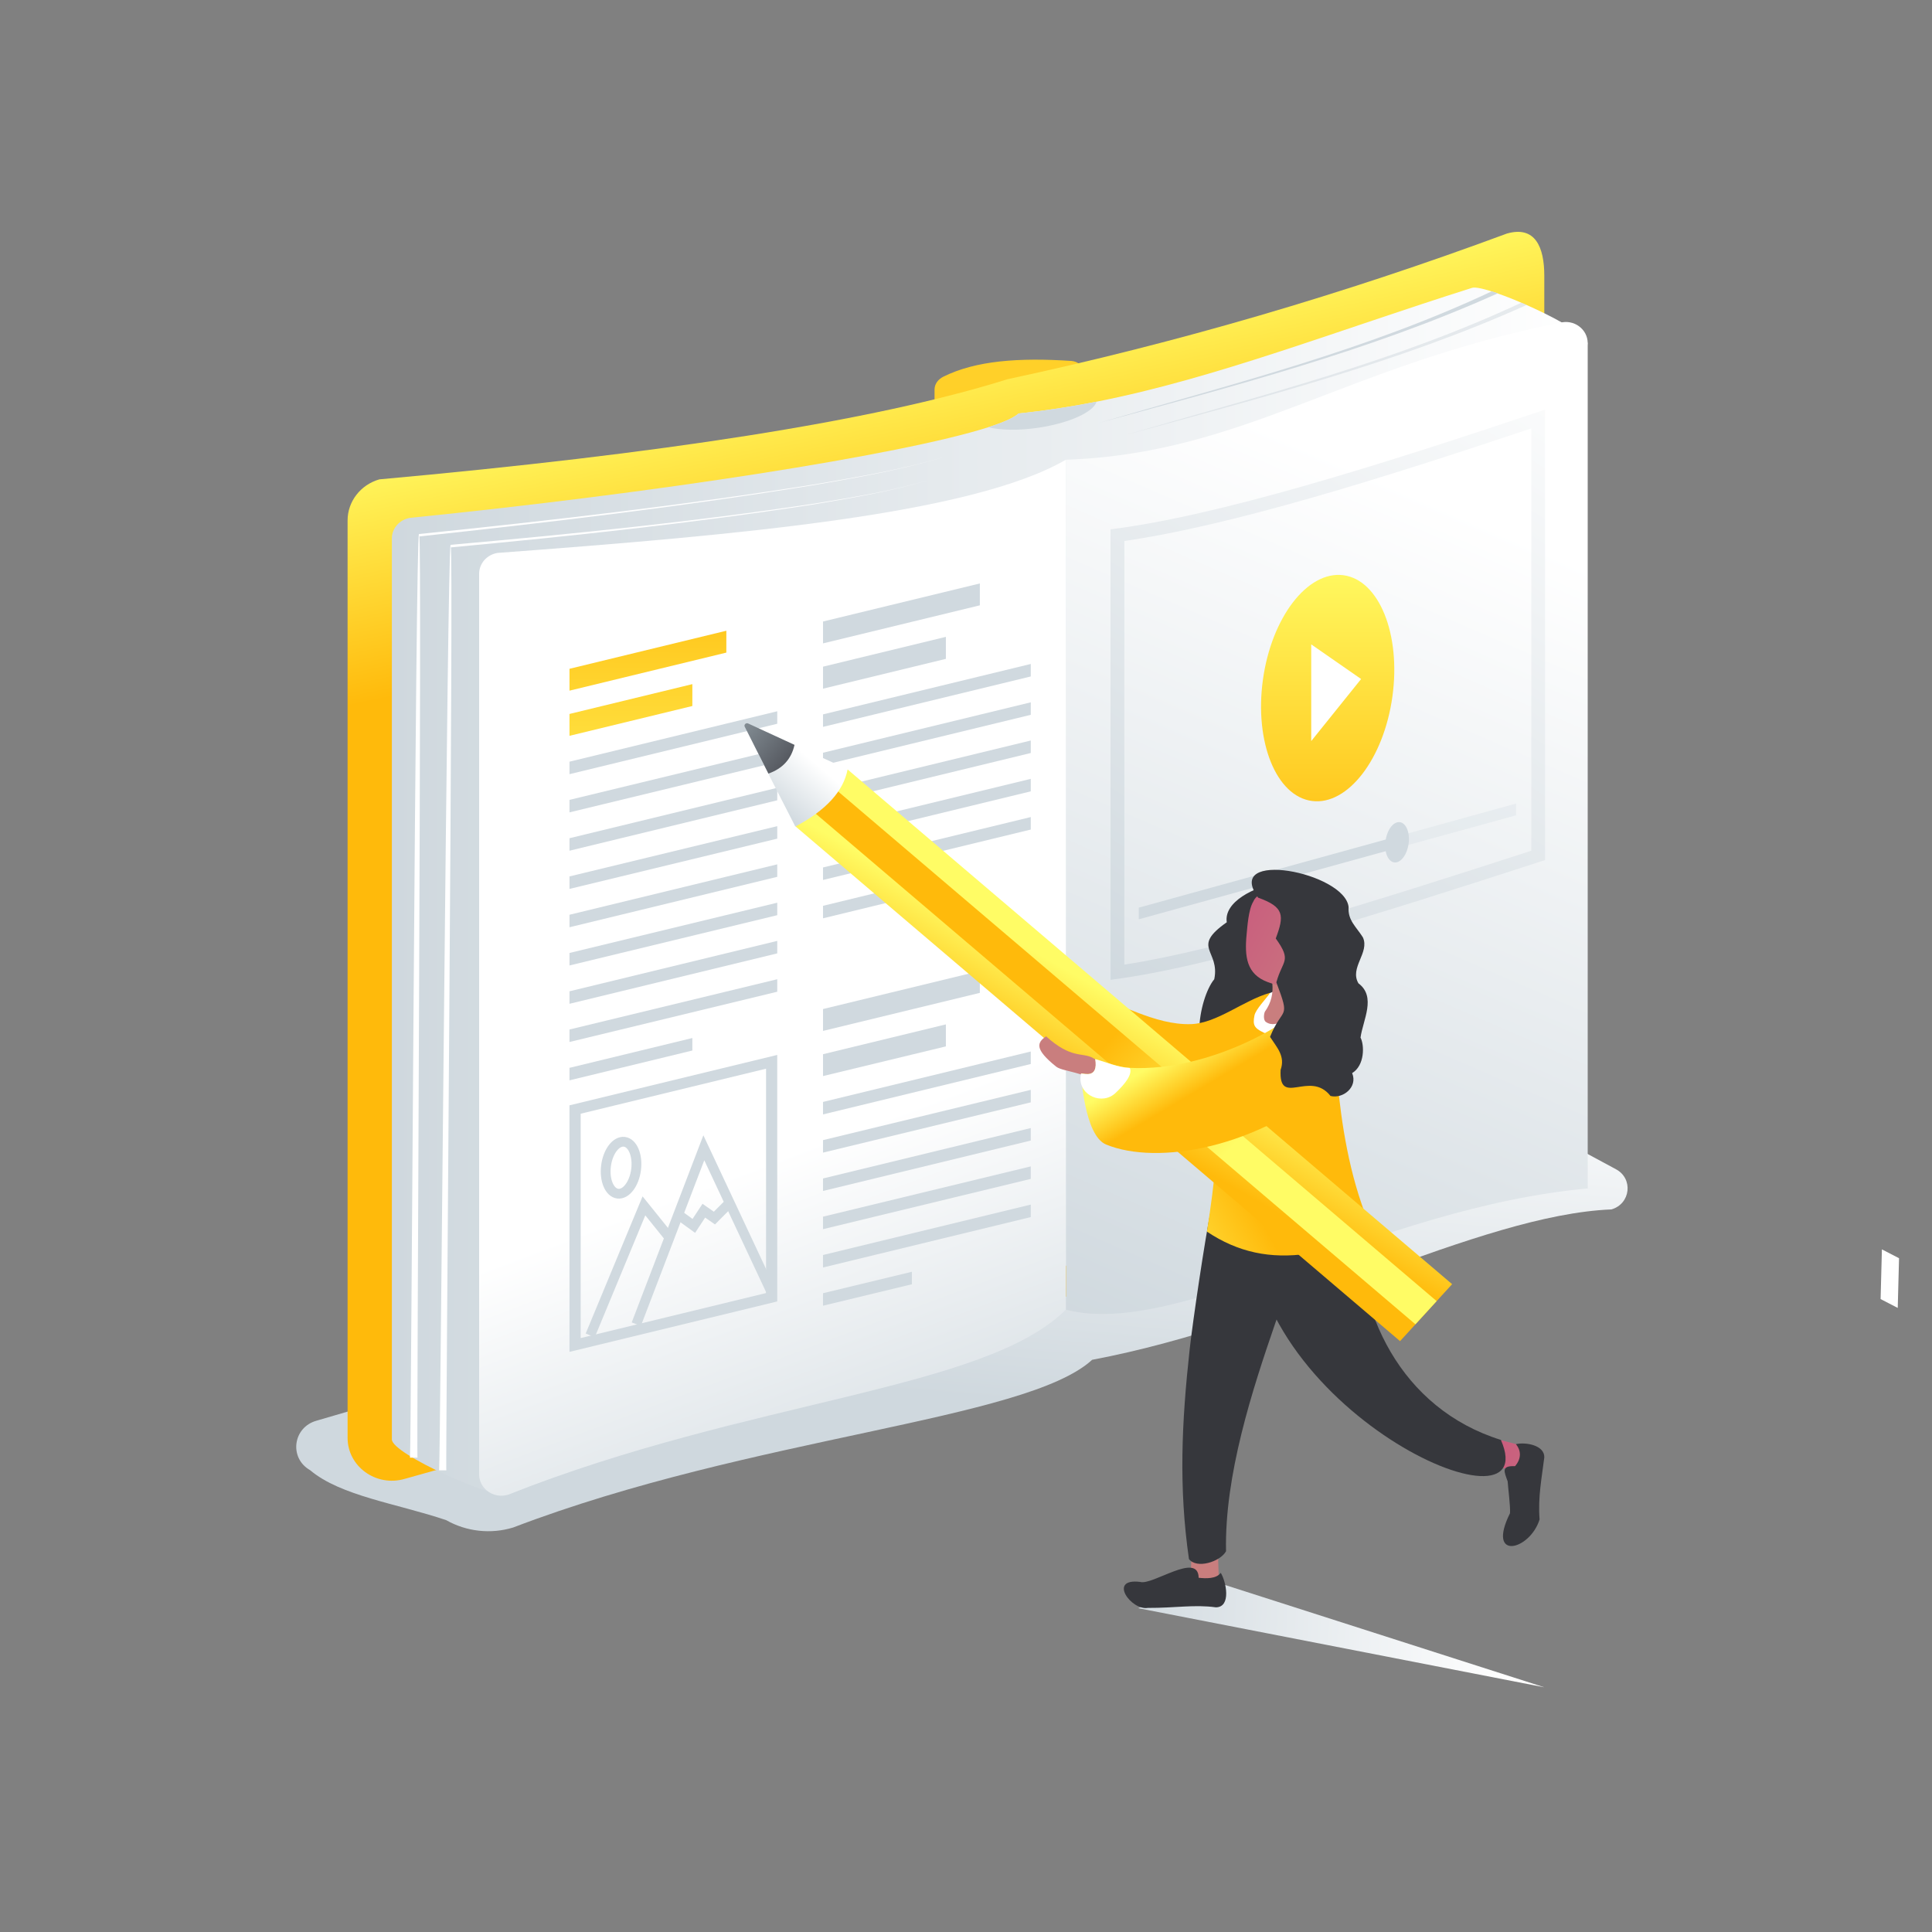 <svg fill="none" height="150" viewBox="0 0 150 150" width="150" xmlns="http://www.w3.org/2000/svg" xmlns:xlink="http://www.w3.org/1999/xlink"><rect x="0" y="0" width="150" height="150" fill="#808080" stroke="none"/><linearGradient id="a"><stop offset="0" stop-color="#cfd8de"/><stop offset="1" stop-color="#fff"/></linearGradient><linearGradient id="b" gradientUnits="userSpaceOnUse" x1="74.134" x2="76.625" xlink:href="#a" y1="108.42" y2="78.46"/><linearGradient id="c"><stop offset="0" stop-color="#fffc65"/><stop offset="1" stop-color="#ffba0b"/></linearGradient><linearGradient id="d" gradientUnits="userSpaceOnUse" x1="4.65" x2="45.513" xlink:href="#c" y1="-147.874" y2="126.26"/><linearGradient id="e" gradientUnits="userSpaceOnUse" x1="64.607" x2="68.599" xlink:href="#c" y1="27.129" y2="46.108"/><linearGradient id="f" gradientUnits="userSpaceOnUse" x1="30.414" x2="123.257" xlink:href="#a" y1="69.202" y2="69.202"/><linearGradient id="g" gradientUnits="userSpaceOnUse" x1="84.142" x2="112.561" xlink:href="#a" y1="104.66" y2="39.142"/><linearGradient id="h" gradientUnits="userSpaceOnUse" x1="86.267" x2="121.258" xlink:href="#a" y1="77.802" y2="24.529"/><linearGradient id="i" gradientUnits="userSpaceOnUse" x1="103.09" x2="103.09" xlink:href="#c" y1="42.85" y2="67.801"/><linearGradient id="j" gradientUnits="userSpaceOnUse" x1="77.436" x2="65.892" xlink:href="#a" y1="118.431" y2="87.767"/><linearGradient id="k" gradientUnits="userSpaceOnUse" x1="50.087" x2="50.385" xlink:href="#c" y1="69.886" y2="42.587"/><linearGradient id="l" gradientUnits="userSpaceOnUse" x1="48.819" x2="49.106" xlink:href="#c" y1="69.864" y2="42.575"/><linearGradient id="m" gradientUnits="userSpaceOnUse" x1="85.661" x2="117.378" xlink:href="#a" y1="125.631" y2="127.524"/><linearGradient id="n"><stop offset="0" stop-color="#c94e7e"/><stop offset="1" stop-color="#c97e7e"/></linearGradient><linearGradient id="o" gradientUnits="userSpaceOnUse" x1="8.434" x2="34.126" xlink:href="#n" y1="99.226" y2="121.39"/><linearGradient id="p" gradientUnits="userSpaceOnUse" x1="112.215" x2="125.199" xlink:href="#n" y1="112.607" y2="114.24"/><linearGradient id="q" gradientUnits="userSpaceOnUse" x1="83.673" x2="94.053" xlink:href="#c" y1="93.855" y2="87.966"/><linearGradient id="r" gradientUnits="userSpaceOnUse" x1="31.441" x2="44.203" xlink:href="#n" y1="74.214" y2="78.189"/><linearGradient id="s" gradientUnits="userSpaceOnUse" x1="91.079" x2="105.148" xlink:href="#n" y1="69.105" y2="76.635"/><linearGradient id="t" gradientUnits="userSpaceOnUse" x1="89.109" x2="85.004" xlink:href="#c" y1="78.873" y2="86.101"/><linearGradient id="u" gradientUnits="userSpaceOnUse" x1="95.64" x2="86.328" xlink:href="#c" y1="89.08" y2="80.568"/><linearGradient id="v" gradientUnits="userSpaceOnUse" x1="59.237" x2="62.375" xlink:href="#a" y1="62.146" y2="58.452"/><linearGradient id="w" gradientUnits="userSpaceOnUse" x1="57.124" x2="61.584" y1="56.137" y2="59.931"><stop offset="0" stop-color="#88939a"/><stop offset="1" stop-color="#4d4f56"/></linearGradient><linearGradient id="x" gradientUnits="userSpaceOnUse" x1="42.9" x2="41.681" xlink:href="#n" y1="101.424" y2="96.675"/><linearGradient id="y" gradientUnits="userSpaceOnUse" x1="92.081" x2="93.86" xlink:href="#c" y1="81.165" y2="84.165"/><path d="m147.441 97.689-.101 3.858-1.331-.688.102-3.858z" fill="#fff"/><path d="m113.467 84.329-88.902 25.976c-1.828.518-2.136 2.9-.491 3.837 2.376 2.007 6.74 2.591 10.567 3.881 1.577.893 3.462 1.103 5.198.573 18.541-7.089 39.801-8.291 44.954-13.021 15.057-2.833 30.033-11.257 40.315-11.676 1.496-.43 1.714-2.393.354-3.12l-11.995-6.461z" fill="url(#b)"/><path d="m84.096 37.802.034-8.931c0-.43-.434-.816-.96-.849-4.033-.265-7.403-.033-9.927 1.224-.423.209-.685.584-.685.992v7.563h11.55z" fill="url(#d)"/><path d="m117.443 92.753-39.265 8.963-46.781 13.11c-2.205.628-4.41-.971-4.41-3.187v-71.235c0-1.466 1.005-2.767 2.468-3.186 21.694-1.962 38.373-4.509 48.758-7.773 13.195-2.823 26.115-6.615 38.784-11.312 2.205-.628 2.902 1.069 2.902 3.275v68.137c0 1.466-1.005 2.767-2.468 3.186z" fill="url(#e)"/><path d="m116.471 89.566h.069c-1.977.507-33.747 8.688-33.804 8.71l-43.263 17.773c-1.108.364-9.048-3.164-9.048-4.289v-69.934c-.011-.805.594-1.488 1.417-1.621 18.872-1.896 38.122-4.873 44.885-7.034 1.211-.386 2.011-.75 2.353-1.069 2.034-.209 4.044-.518 6.055-.915 9.288-1.83 18.564-5.491 29.166-8.842 1.085-.298 8.956 3.22 8.956 4.311z" fill="url(#f)"/><path d="m82.748 101.683c8.831 2.305 24.025-7.96 40.692-9.427l-.171.033v-65.646c0-1.092-1.085-1.885-2.171-1.577-16.77 3.341-24.504 10.143-38.339 10.629v65.987z" fill="url(#g)"/><path d="m118.894 33.259v32.79c-12.407 4.024-24.105 7.696-31.599 8.842v-32.889c8.339-1.202 20.015-4.862 31.599-8.743zm1.062-1.455c-13.103 4.41-25.384 8.247-33.735 9.294v34.973c7.791-.97 20.598-5.028 33.735-9.294z" fill="url(#h)"/><path d="m108.107 54.071c.67-4.841-1.039-9.055-3.815-9.412-2.777-.357-5.571 3.277-6.24 8.117-.669 4.841 1.039 9.055 3.816 9.412 2.777.357 5.57-3.277 6.239-8.117z" fill="url(#i)"/><path d="m105.676 52.719-3.873-2.69v7.508z" fill="#fff"/><path d="m108.395 64.957-19.981 5.513v.904l19.981-5.513z" fill="#d0d9df"/><path d="m108.84 64.836v.904l8.865-2.437v-.915z" fill="#d0d9df" opacity=".3"/><path d="m109.362 65.51c.119-.863-.185-1.614-.679-1.678-.494-.064-.991.584-1.11 1.448-.12.863.184 1.614.678 1.678.494.064.991-.585 1.111-1.448z" fill="#d0d9df"/><path d="m82.748 35.696c-7.3 4.234-25.316 5.832-44.12 7.233-.823.132-1.428.816-1.428 1.621v69.935c.011 1.124 1.165 1.918 2.273 1.554 18.655-7.398 36.98-8.07 43.274-14.355 0 0 .011-65.999 0-65.987z" fill="url(#j)"/><path d="m60.346 56.192-16.131 3.914v-.97l16.131-3.914z" fill="#d0d9df"/><path d="m56.393 50.668-12.178 2.955v-1.698l12.178-2.955z" fill="url(#k)"/><path d="m53.754 54.814-9.539 2.315v-1.698l9.539-2.315z" fill="url(#l)"/><path d="m60.346 59.169-16.131 3.903v-.97l16.131-3.903z" fill="#d0d9df"/><path d="m60.346 62.135-16.131 3.914v-.97l16.131-3.914z" fill="#d0d9df"/><path d="m60.346 65.112-16.131 3.903v-.97l16.131-3.903z" fill="#d0d9df"/><path d="m60.346 68.077-16.131 3.914v-.97l16.131-3.914z" fill="#d0d9df"/><path d="m60.346 71.055-16.131 3.903v-.97l16.131-3.903z" fill="#d0d9df"/><path d="m60.346 74.02-16.131 3.914v-.97l16.131-3.914z" fill="#d0d9df"/><path d="m60.346 76.997-16.131 3.903v-.97l16.131-3.903z" fill="#d0d9df"/><path d="m53.754 81.562-9.539 2.315v-.97l9.539-2.315z" fill="#d0d9df"/><path d="m59.477 82.973v17.42l-14.394 3.495v-17.42zm.868-1.069-16.131 3.914v19.141l16.131-3.914z" fill="#d0d9df"/><path d="m59.877 100.272-5.232-11.158-5.244 13.694" stroke="#d0d9df" stroke-miterlimit="10" stroke-width=".76"/><path d="m51.903 95.994-1.908-2.37-4.17 10.056" stroke="#d0d9df" stroke-miterlimit="10" stroke-width=".76"/><path d="m49.387 90.797c.138-1.113-.274-2.075-.919-2.149-.645-.074-1.28.767-1.418 1.879-.138 1.112.274 2.075.919 2.149.645.074 1.28-.767 1.418-1.879z" stroke="#d0d9df" stroke-miterlimit="10" stroke-width=".76"/><path d="m52.623 94.274 1.245.904.777-1.18.823.573 1.142-1.147" stroke="#d0d9df" stroke-miterlimit="10" stroke-width=".76"/><g fill="#d0d9df"><path d="m76.076 46.997-12.178 2.955v-1.698l12.178-2.955z"/><path d="m73.438 51.154-9.539 2.315v-1.709l9.539-2.315z"/><path d="m80.029 52.52-16.131 3.914v-.97l16.131-3.914z"/><path d="m80.029 55.498-16.131 3.914v-.97l16.131-3.914z"/><path d="m80.029 58.463-16.131 3.914v-.97l16.131-3.914z"/><path d="m80.029 61.44-16.131 3.914v-.97l16.131-3.914z"/><path d="m80.029 64.406-16.131 3.914v-.97l16.131-3.914z"/><path d="m70.799 69.621-6.9 1.676v-.97l6.9-1.676z"/><path d="m76.076 77.085-12.178 2.955v-1.698l12.178-2.955z"/><path d="m73.438 81.242-9.539 2.304v-1.698l9.539-2.315z"/><path d="m80.029 82.609-16.131 3.914v-.97l16.131-3.914z"/><path d="m80.029 85.586-16.131 3.903v-.97l16.131-3.903z"/><path d="m80.029 88.552-16.131 3.914v-.97l16.131-3.914z"/><path d="m80.029 91.529-16.131 3.903v-.97l16.131-3.903z"/><path d="m80.029 94.494-16.131 3.914v-.97l16.131-3.914z"/><path d="m70.799 99.71-6.9 1.665v-.97l6.9-1.665z"/></g><path d="m34.093 114.142c.091-.099.64-71.919.891-71.842 9.436-.838 18.861-1.786 28.217-3.197 3.107-.507 6.237-1.003 9.242-1.94-3.005.948-6.135 1.466-9.242 1.996-9.356 1.455-18.781 2.459-28.206 3.341.24-.562-.411 71.776-.343 71.655h-.571z" fill="#fff"/><path d="m31.831 113.172c.091-.099.434-71.776.697-71.71 10.305-1.058 20.598-2.238 30.811-3.87 3.393-.584 6.809-1.158 10.11-2.161-3.29 1.014-6.706 1.61-10.099 2.205-10.213 1.676-20.506 2.9-30.799 4.013.228-.562-.217 71.632-.137 71.522h-.571z" fill="#fff"/><path d="m85.216 32.862c10.419-3.043 20.792-5.634 30.605-10.243l.468.154c-9.927 4.465-20.563 7.222-31.073 10.088z" fill="#d0d9df"/><path d="m87.557 33.722c10.384-3.032 20.78-5.645 30.559-10.221.035-.022.412.176.412.176-9.928 4.465-20.461 7.167-30.959 10.044z" fill="#d0d9df" opacity=".5"/><path d="m85.136 31.186c-.229.805-2.136 1.676-4.558 2.029-1.519.221-2.913.188-3.85-.044 1.211-.386 2.011-.75 2.353-1.069 2.034-.209 4.044-.518 6.055-.915z" fill="#d0d9df"/><path d="m88.369 124.859 31.53 6.141-26.184-8.39z" fill="url(#m)"/><path clip-rule="evenodd" d="m94.572 118.486c-.034 1.279 0 2.547.046 3.826-.183.331-.365.672-.548 1.003-.537-.198-1.085-.408-1.634-.606.046-1.434.103-2.856.217-4.278.64.022 1.28.044 1.919.066z" fill="url(#o)" fill-rule="evenodd"/><path clip-rule="evenodd" d="m114.61 111.353c1.188.275 2.364.562 3.541.893.263.275.526.54.788.816-.308.474-.617.948-.925 1.411-1.279-.563-2.673-.926-3.998-1.345.182-.596.388-1.191.594-1.786z" fill="url(#p)" fill-rule="evenodd"/><path d="m94.058 93.69c-.525 2.591-1.451 8.909-1.691 11.058-.628 5.745-.857 10.728-.057 16.296.594.783 2.422.221 2.879-.606-.126-5.899 2.045-12.547 3.827-17.718.948-2.745 1.76-3.914 2.811-5.513l-7.78-3.517z" fill="#36373c"/><path d="m116.529 111.794c-7.734-2.415-11.402-9.956-11.059-17.52h-8.351c-.64 15.105 22.963 25.623 19.41 17.52z" fill="#36373c"/><path d="m101.7 70.448c-1.828.551-1.919 1.136-1.473 2.767-1.223 1.422-.629 1.5-.332 3.043-1.428 1.742-1.497.915-1.302 3.374-.526.695-1.188 1.268-.937 2.249.183 1.83-1.508.992-2.616 1.091-2.902-.221-1.988-5.458-.765-6.946.468-2.271-1.862-2.437.971-4.421-.48-3.142 9.265-4.719 6.454-1.158z" fill="#36373c"/><path d="m103.574 80.184-4.981-3.098c-2.056.584-4.101 2.36-6.112 2.426-2.867.099-5.621-1.731-8.111-2.326-.286.794-.617 1.577-1.005 2.326 2.742 1.433 7.449 2.492 10.282 3.385.377.121.788.342.845 1.169.274 3.693-.194 7.828-.788 11.555 2.422 1.621 4.935 2.128 7.814 1.72 1.805-.254 4.695 1.257 6.043.132-3.987-6.439-3.827-17.056-3.987-17.299z" fill="url(#q)"/><path d="m102.603 77.273c-.045.11-.091.243-.148.353-.686 1.125-.925 1.533-2.034 2.227-.548.342-1.736.606-2.33.309-.697-.342-.845-.562-.697-1.312.091-.485.914-1.312 1.211-1.753 1.302-.617 2.696-.32 4.021.176z" fill="#fff"/><path clip-rule="evenodd" d="m119.533 117.979c-.137-1.742.172-3.253.366-4.829.023-.949-1.451-1.202-2.205-1.026.446.54.4 1.169-.068 1.709-1.097-.044-.846.408-.572 1.18.035.54.217 1.896.183 2.47-1.851 3.726 1.542 2.91 2.296.485z" fill="#36373c" fill-rule="evenodd"/><path clip-rule="evenodd" d="m89.123 124.837c2.102.011 3.621-.276 5.278-.044 1.211-.011.8-2.007.377-2.679-.354.485-1.165.441-1.714.385-.034-2.061-3.587.618-4.547.32-2.525-.309-.697 2.238.606 2.018z" fill="#36373c" fill-rule="evenodd"/><path d="m100.889 73.403c.126 1.466.228 2.933.171 4.388-.582 1.014-1.942 2.172-2.787 1.544-.217-.165-.137-.683-.057-.805 1.005-1.422.525-2.822-.046-4.642.902-.154 1.816-.331 2.719-.485z" fill="url(#r)"/><path d="m102.408 75.277c-1.062 1.103-1.942 1.731-3.987.97-1.634-.606-1.805-1.962-1.634-3.704.057-.562.137-1.919.514-2.536.685-1.753 6.98-1.356 5.106 5.27z" fill="url(#s)"/><path d="m112.742 99.703-46.936-39.965-4.043 4.423 46.937 39.965z" fill="url(#t)"/><path d="m111.541 101.017-46.937-39.965-1.648 1.802 46.937 39.964z" fill="url(#u)"/><path d="m65.806 59.742c-.32 1.687-1.668 3.164-4.056 4.432l-2.102-4.112-1.142-2.26c-.308-.617.354-1.257.994-.97l2.182 1.003 4.124 1.896z" fill="url(#v)"/><path d="m61.682 57.846c-.24 1.069-.902 1.819-2.022 2.216l-1.839-3.638c-.08-.154.091-.331.263-.254l3.61 1.665z" fill="url(#w)"/><path d="m84.827 82.124c-.823-.43-1.657.099-3.61-1.665-.697.485-.925.981.777 2.349.583.474 2.959.386 4.17 2.106.069.099.548.132.743.055.194-.077.845-.452.72-.805-.137-.353.183-.518-.423-.739-.617-.232-1.542-.86-2.365-1.29z" fill="url(#x)"/><path d="m103.837 83.822c-6.169 5.369-13.995 6.67-17.959 5.039-1.714-.706-1.942-5.524-1.942-5.524.297.011 1.348.386 1.108-1.113.902.254 1.759.639 2.685.684 6.443.331 12.703-3.859 12.566-4.179 2.514-.254 3.53 2.8 3.553 5.083z" fill="url(#y)"/><path d="m97.691 69.698c2.034.728 2.022 1.389 1.359 3.164 1.28 1.786.526 1.654.046 3.407 1.131 2.999.503 1.786-.491 4.234.525.816 1.2 1.488.823 2.558-.16 2.944 2.262-.022 3.873 2.029.959.242 2.136-.684 1.679-1.775.983-.595.96-2.172.651-2.756.183-1.356 1.245-3.164-.16-4.212-.719-1.213.891-2.393.343-3.572-.503-.805-1.188-1.323-1.108-2.348-.286-2.712-9.79-4.532-7.014-.717z" fill="#36373c"/><path d="m87.718 82.918c.217.474-.32 1.191-1.097 1.929-1.04 1.003-2.845.198-2.73-1.213.011-.176.034-.287.034-.287.297.011 1.348.386 1.108-1.114.902.254 1.759.639 2.685.684z" fill="#fff"/></svg>